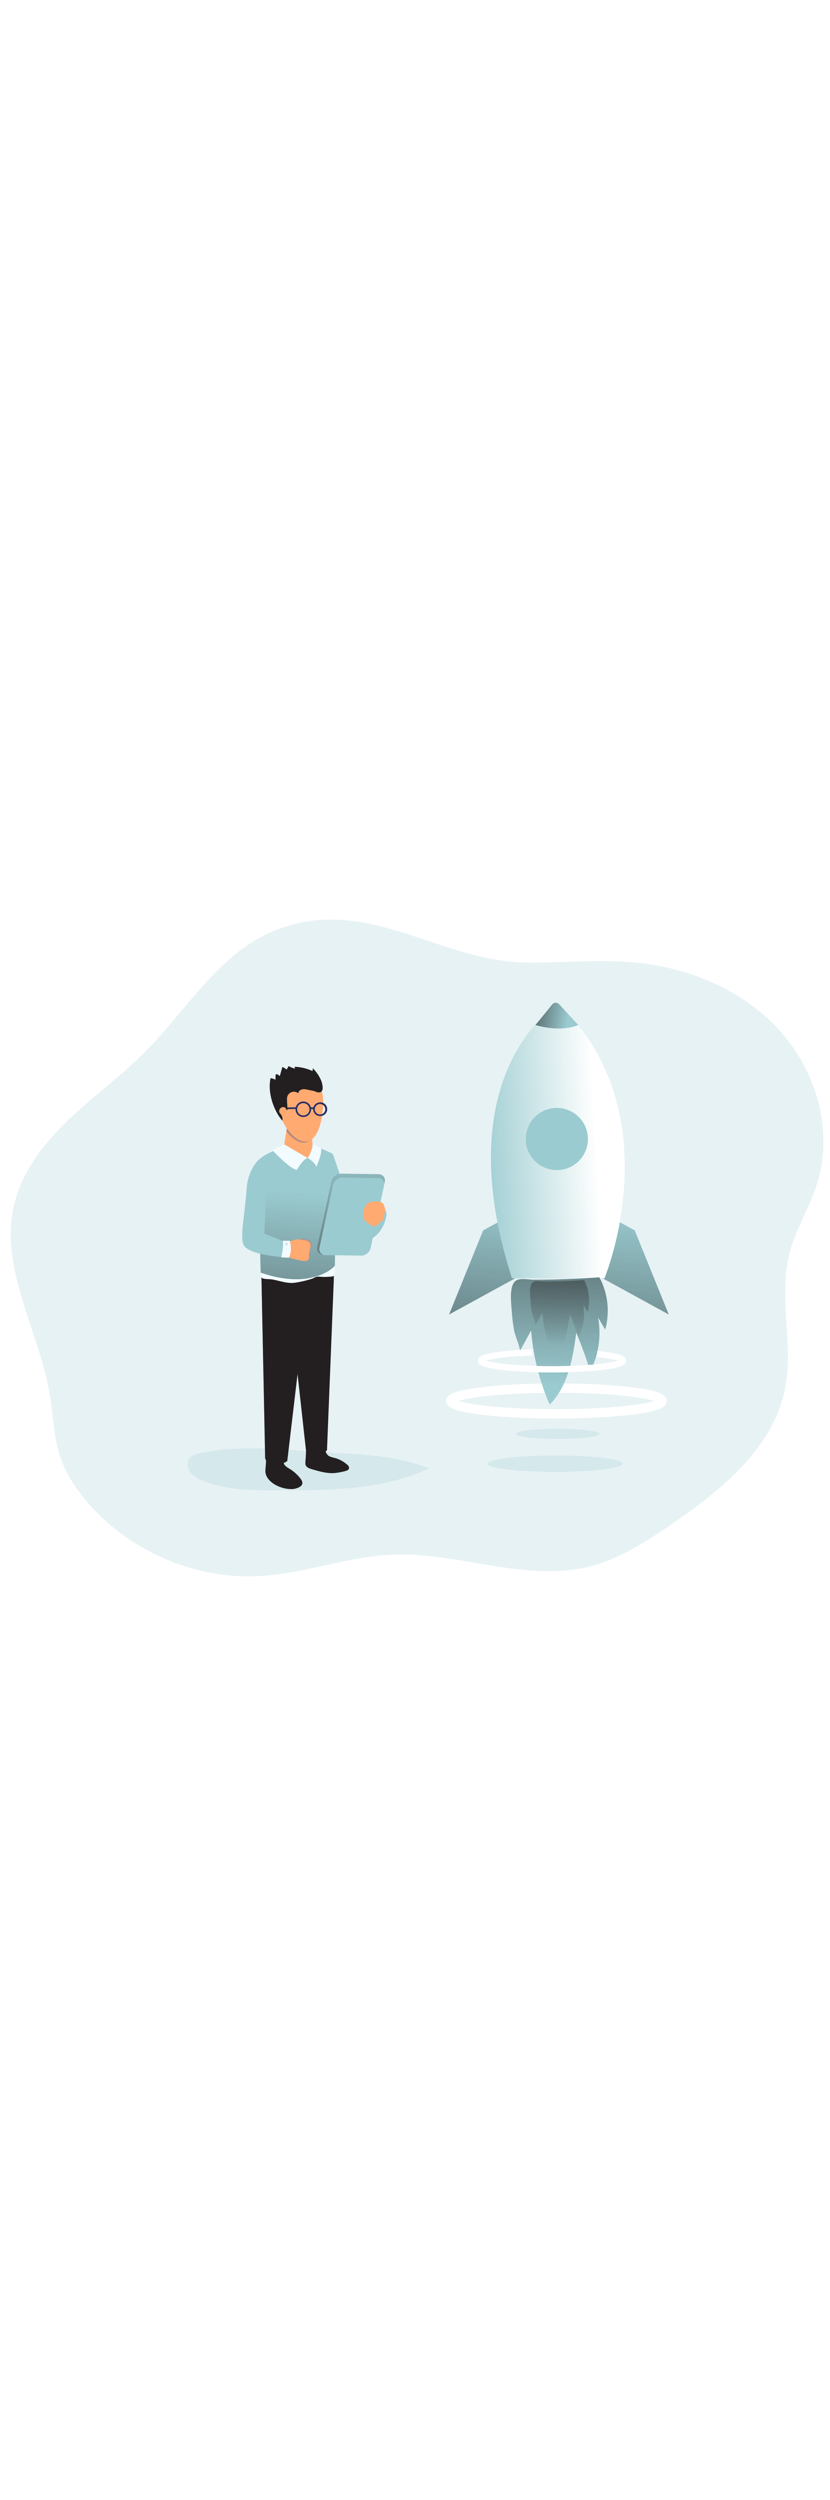 <svg id="_0288_startup_2" xmlns="http://www.w3.org/2000/svg" xmlns:xlink="http://www.w3.org/1999/xlink" viewBox="0 0 500 500" data-imageid="startup-2-67" imageName="Startup 2" class="illustrations_image" style="width: 166px;"><defs><style>.cls-1_startup-2-67{fill:url(#linear-gradient);}.cls-1_startup-2-67,.cls-2_startup-2-67,.cls-3_startup-2-67,.cls-4_startup-2-67,.cls-5_startup-2-67,.cls-6_startup-2-67,.cls-7_startup-2-67,.cls-8_startup-2-67,.cls-9_startup-2-67,.cls-10_startup-2-67,.cls-11_startup-2-67,.cls-12_startup-2-67,.cls-13_startup-2-67,.cls-14_startup-2-67,.cls-15_startup-2-67,.cls-16_startup-2-67,.cls-17_startup-2-67,.cls-18_startup-2-67{stroke-width:0px;}.cls-2_startup-2-67{fill:url(#linear-gradient-10-startup-2-67);}.cls-19_startup-2-67{stroke-width:3.79px;}.cls-19_startup-2-67,.cls-20_startup-2-67{fill:none;stroke:#fff;stroke-miterlimit:10;}.cls-20_startup-2-67{stroke-width:5.65px;}.cls-3_startup-2-67{fill:url(#linear-gradient-4-startup-2-67);}.cls-4_startup-2-67{fill:url(#linear-gradient-2-startup-2-67);}.cls-5_startup-2-67{fill:url(#linear-gradient-3-startup-2-67);}.cls-6_startup-2-67{fill:url(#linear-gradient-8-startup-2-67);}.cls-7_startup-2-67{fill:url(#linear-gradient-9-startup-2-67);}.cls-8_startup-2-67{fill:url(#linear-gradient-7-startup-2-67);}.cls-9_startup-2-67{fill:url(#linear-gradient-5-startup-2-67);}.cls-10_startup-2-67{fill:url(#linear-gradient-6-startup-2-67);}.cls-11_startup-2-67{isolation:isolate;opacity:.24;}.cls-11_startup-2-67,.cls-18_startup-2-67{fill:#68e1fd;}.cls-12_startup-2-67{fill:#f2fbff;}.cls-13_startup-2-67{fill:#292f67;}.cls-14_startup-2-67{fill:#231f20;}.cls-15_startup-2-67{fill:#d2e8ec;}.cls-16_startup-2-67{fill:#b58b81;}.cls-17_startup-2-67{fill:#ffaa71;}</style><linearGradient id="linear-gradient-startup-2-67" x1="701.41" y1="2711.49" x2="587.34" y2="2830.46" gradientTransform="translate(-483.95 3053.67) scale(1 -1)" gradientUnits="userSpaceOnUse"><stop offset="0" stop-color="#231f20" stop-opacity="0"/><stop offset="1" stop-color="#231f20"/></linearGradient><linearGradient id="linear-gradient-2-startup-2-67" x1="685.39" y1="2722.06" x2="569.35" y2="2761.73" xlink:href="#linear-gradient-startup-2-67"/><linearGradient id="linear-gradient-3-startup-2-67" x1="664.36" y1="2838.36" x2="650.66" y2="2662.11" xlink:href="#linear-gradient-startup-2-67"/><linearGradient id="linear-gradient-4-startup-2-67" x1="693.92" y1="2866.68" x2="699.14" y2="2720.77" xlink:href="#linear-gradient-startup-2-67"/><linearGradient id="linear-gradient-5-startup-2-67" x1="769.36" y1="2856.19" x2="749.48" y2="2660.59" gradientTransform="translate(-471 3073.02) scale(1 -1)" xlink:href="#linear-gradient-startup-2-67"/><linearGradient id="linear-gradient-6-startup-2-67" x1="857.36" y1="2847.26" x2="837.48" y2="2651.65" gradientTransform="translate(-471 3073.02) scale(1 -1)" xlink:href="#linear-gradient-startup-2-67"/><linearGradient id="linear-gradient-7-startup-2-67" x1="770.38" y1="2866.01" x2="847.12" y2="2869.99" gradientTransform="translate(-483.95 3053.67) scale(1 -1)" gradientUnits="userSpaceOnUse"><stop offset="0" stop-color="#fff" stop-opacity="0"/><stop offset=".95" stop-color="#fff"/></linearGradient><linearGradient id="linear-gradient-8-startup-2-67" x1="819.43" y1="2722.48" x2="824.21" y2="2882.29" xlink:href="#linear-gradient-startup-2-67"/><linearGradient id="linear-gradient-9-startup-2-67" x1="820.15" y1="2746.07" x2="823.06" y2="2843.55" xlink:href="#linear-gradient-startup-2-67"/><linearGradient id="linear-gradient-10-startup-2-67" x1="826.15" y1="2943.44" x2="789.58" y2="2949.8" xlink:href="#linear-gradient-startup-2-67"/></defs><g id="background_startup-2-67"><path class="cls-11_startup-2-67 targetColor" d="M165.91,57.38c-33.54,13.29-53,47.45-78.39,73.11-14.56,14.75-31.44,26.92-46.41,41.25-14.97,14.32-28.21,31.48-32.76,51.68-8.65,38.29,15.47,75.69,21.78,114.43,2.01,12.37,2.22,25.14,6.23,37.01,3.18,9.39,8.64,17.88,14.95,25.48,25.58,30.99,66.51,48.65,106.61,46,26.45-1.76,51.86-11.72,78.39-12.82,39.97-1.67,80.32,16.9,119.09,7.06,17.88-4.55,33.71-14.79,48.93-25.21,30.19-20.7,61.62-46.09,68.63-82.02,5.15-26.39-4.02-54.2,2.37-80.31,3.71-15.15,12.44-28.61,17.04-43.51,9.78-31.6-.66-67.55-22.95-92-22.28-24.45-54.99-37.95-87.94-40.82-21.61-1.88-43.36.49-65.05.07-52.94-.96-95.61-41.16-150.54-19.39Z" style="fill: rgb(154, 203, 208);"/></g><g id="character_startup-2-67"><path class="cls-11_startup-2-67 targetColor" d="M120.66,372.35c-2.26.45-4.66,1.05-6.18,2.73-2.14,2.44-1.66,6.37.3,8.96s5,4.07,8.03,5.22c14.23,5.46,29.86,5.5,45.1,5.52,30.75,0,62.66-.18,90.5-13.24-22.5-8.69-43.46-8.26-66.88-9.92-24.37-1.65-46.49-4.27-70.86.72Z" style="fill: rgb(154, 203, 208);"/><path class="cls-14_startup-2-67" d="M196.27,369.07c-.58,2.03.31,4.18,2.15,5.21.89.4,1.82.68,2.78.86,2.93.72,5.65,2.14,7.92,4.14.75.49,1.19,1.34,1.16,2.24-.21,1.01-1.39,1.44-2.39,1.67-2.1.57-4.25.96-6.42,1.17-4.41.3-8.78-.91-13.04-2.14-1.62-.46-4.06-1.16-4.43-3.05-.08-1.3-.01-2.6.18-3.89l.28-6.55"/><path class="cls-14_startup-2-67" d="M171.13,376.89c-.4,1.02-.15,2.18.62,2.96.77.75,1.64,1.38,2.59,1.87,2.52,1.53,4.74,3.5,6.55,5.81.84,1.06,1.62,2.46,1.09,3.7-.28.58-.73,1.06-1.28,1.38-1.82,1.06-3.91,1.54-6.01,1.38-5.29-.14-13.1-3.44-14.63-9.16-.48-1.77.05-4.2.12-6.03l.19-4.41"/><path class="cls-14_startup-2-67" d="M201.09,267.87l-4.11,102.82c-1.59,1.17-3.49,1.82-5.46,1.88-3.79.22-4.48.49-7.21-1.99l-11.92-107.83,28.7-.6v5.72Z"/><path class="cls-1_startup-2-67" d="M201.09,267.87l-4.11,102.82c-1.59,1.17-3.49,1.82-5.46,1.88-3.79.22-4.48.49-7.21-1.99l-11.92-107.83,28.7-.6v5.72Z"/><path class="cls-14_startup-2-67" d="M184.88,277.1l-11.83,100s-1.71,1.76-6.37,1.82c-5.29.06-5.77-.66-6.95-3.33l-2.34-114.7,27.16,4.63.33,11.58Z"/><path class="cls-4_startup-2-67" d="M184.88,277.1l-11.83,100s-1.71,1.76-6.37,1.82c-5.29.06-5.77-.66-6.95-3.33l-2.34-114.7,27.16,4.63.33,11.58Z"/><path class="cls-12_startup-2-67" d="M188.56,267.09c-3.71,1.25-7.52,2.15-11.4,2.68-5.14.53-10.53-1.96-14.56-2.17-5.38-.27-5.52-.45-5.52-3.95,0-1.77,44.71-6,44.71-6,0,0-.21,3.23-.2,6.21,0,2.24-.96,2.11-5.02,2.35-4.07.24-4.85-1-8.01.87Z"/><path class="cls-18_startup-2-67 targetColor" d="M170.92,188.15s-7.5,1.95-12.85,5.84c-3.3,2.4-1.02,69.66-1.02,69.66.33-.05,14.7,5.77,28.59,3.38,11.83-2.04,16.1-7.59,16.1-7.59,0,0,1.06-64.54-1.24-67.19-1.02-1.18-12.27-5.34-12.27-5.34,0,0-4.91,7.39-17.31,1.24Z" style="fill: rgb(154, 203, 208);"/><path class="cls-5_startup-2-67" d="M170.92,188.15s-7.5,1.95-12.85,5.84c-3.3,2.4-1.02,69.66-1.02,69.66.33-.05,14.7,5.77,28.59,3.38,11.83-2.04,16.1-7.59,16.1-7.59,0,0,1.06-64.54-1.24-67.19-1.02-1.18-12.27-5.34-12.27-5.34,0,0-4.91,7.39-17.31,1.24Z"/><path class="cls-17_startup-2-67" d="M173.38,173.21l-2.46,14.94s5.46,8.04,12.44,6.84c6.98-1.2,5.22-4.44,5.22-4.44l-.91-12.62s-6.27,1.1-14.29-4.72Z"/><path class="cls-16_startup-2-67" d="M172.51,178.45l.91-5.24c8.03,5.82,12.19,3.35,12.19,3.35l1.94,6.78c-1.09,1.14-2.56,1.85-4.13,1.98-3.89.27-7.79-2.78-10.91-6.87Z"/><path class="cls-12_startup-2-67" d="M171.23,186.35l-7.28,3.42s11.46,12.12,14.96,11.88c0,0,3.3-6.13,6.37-7.1l-14.05-8.21Z"/><path class="cls-12_startup-2-67" d="M188.09,188.43c-.6,2.17-1.54,4.24-2.78,6.11.68.26,5.13,3.37,5.2,5.46,0,0,4.42-10.01,2.59-11.58-1.53-.78-3.1-1.47-4.7-2.08l-.31,2.09Z"/><path class="cls-18_startup-2-67 targetColor" d="M161.03,192.22s-11.26,3.64-12.53,21.61c-1.16,16.38-4.09,28.27-1.71,33.12,3.1,6.32,24.8,7.37,24.8,7.37.52-3.15.39-6.37-.39-9.46l-11.89-4.75s1.91-45.09,1.72-47.89Z" style="fill: rgb(154, 203, 208);"/><path class="cls-17_startup-2-67" d="M167.09,162.32c.59,8.29,9.1,22.94,17.38,22.35,8.28-.59,10.69-17.74,10.1-26.03-.59-8.29-5.24-12.99-13.54-12.4-8.29.59-14.53,7.79-13.94,16.08,0,0,0,0,0,0Z"/><path class="cls-16_startup-2-67" d="M186.61,253.02c-.2-1.58.55-3.1.76-5.8.22-2.69-1.53-3.39-4.09-3.64-.7-.08-1.25-.16-1.71-.24-2.38.57-.48,3.47-.35,5.46s-.32,4.85.37,5.46c.29.26,2.48.15,5.02-.18.04-.35.04-.71,0-1.06Z"/><path class="cls-17_startup-2-67" d="M188.18,176.11s-.23-.21-1.97-.08c-2.06.11-4.13-.04-6.16-.44-1.34-.34-1.97-.13-1.82,1.67.15,1.79,1.56,3.38,5.07,3.58,3.94.21,5.6-1.27,5.91-3.05.22-1.28-.59-1.71-1.03-1.67Z"/><path class="cls-17_startup-2-67" d="M173.05,245.14c1.48-.31,2.93-.72,4.36-1.22,1.87-.71,2.47-.29,5.21,0s4.63.99,4.39,3.75c-.24,2.76-1.03,4.3-.82,5.91.21,1.61-.29,2.99-2.73,3.05-2.44.05-10.42-2.4-10.42-2.4"/><path class="cls-12_startup-2-67" d="M170.39,244.42h4.18s1.82,6.02-.55,10.2l-4.61-.19s1.57-5.86.98-10.01Z"/><ellipse class="cls-15_startup-2-67" cx="172.5" cy="246.36" rx=".92" ry=".97"/><path class="cls-13_startup-2-67" d="M188.78,166.24h0c-.28-1.06-.12-2.19.45-3.14.55-.95,1.46-1.64,2.53-1.9,2.19-.67,4.5.55,5.18,2.74s-.55,4.5-2.74,5.18c-.12.04-.24.07-.36.09h-.15c-2.17.49-4.33-.82-4.9-2.97ZM192,162.16c-1.68.44-2.69,2.15-2.26,3.83h0c.43,1.68,2.15,2.7,3.83,2.26,1.68-.43,2.7-2.15,2.26-3.83-.42-1.64-2.07-2.66-3.73-2.29l-.11.03Z"/><path class="cls-13_startup-2-67" d="M180.33,169.27c-1.08-.63-1.86-1.67-2.17-2.88h0c-.64-2.51.87-5.07,3.38-5.72s5.07.87,5.72,3.38c.64,2.5-.86,5.06-3.36,5.71h-.17c-1.15.27-2.37.09-3.39-.5ZM181.79,161.63c-1.98.5-3.17,2.51-2.67,4.49,0,.02.01.04.02.06.51,1.98,2.54,3.17,4.52,2.65,1.98-.51,3.17-2.54,2.65-4.52-.5-1.93-2.43-3.11-4.38-2.69h-.14Z"/><path class="cls-13_startup-2-67" d="M188.67,165.25l.96-.28c-.12-.39-.42-.7-.8-.85-.85-.23-1.77-.08-2.49.43l.47.91c.97-.53,1.45-.47,1.64-.39.1.03.18.09.23.18Z"/><polygon class="cls-13_startup-2-67" points="178.56 164.99 178.52 164 172.84 164.16 172.89 165.15 178.56 164.99"/><path class="cls-18_startup-2-67 targetColor" d="M200.5,192.25s6.29,17.52,10.2,31.73,15.47.25,15.47.25c0,0,6.37-.25,6.61,3.64s-3.64,16.38-14.69,16.65c-11.05.27-22.75-14.2-22.75-14.2l5.16-38.06Z" style="fill: rgb(154, 203, 208);"/><path class="cls-18_startup-2-67 targetColor" d="M217.42,253.14l-22.47-.33c-2.05.12-3.81-1.45-3.93-3.51-.02-.37.01-.75.1-1.11l8.58-39.72c.69-2.63,3.06-4.47,5.78-4.48l22.47.33c2.05-.12,3.81,1.44,3.93,3.48.02.38-.01.76-.11,1.13l-8.57,39.72c-.69,2.63-3.07,4.47-5.79,4.48Z" style="fill: rgb(154, 203, 208);"/><path class="cls-3_startup-2-67" d="M217.42,253.14l-22.47-.33c-2.05.12-3.81-1.45-3.93-3.51-.02-.37.01-.75.1-1.11l8.58-39.72c.69-2.63,3.06-4.47,5.78-4.48l22.47.33c2.05-.12,3.81,1.44,3.93,3.48.02.38-.01.76-.11,1.13l-8.57,39.72c-.69,2.63-3.07,4.47-5.79,4.48Z"/><path class="cls-18_startup-2-67 targetColor" d="M217.57,253.38l-21.49-.32c-1.97.1-3.64-1.42-3.74-3.38-.02-.35.02-.7.1-1.04l8.19-38.01c.67-2.52,2.94-4.27,5.54-4.29l21.5.32c1.96-.1,3.64,1.4,3.74,3.36.02.36-.02.71-.1,1.06l-8.19,38.01c-.67,2.52-2.94,4.28-5.55,4.29Z" style="fill: rgb(154, 203, 208);"/><path class="cls-17_startup-2-67" d="M232.05,226.06c-.02-.88-.21-1.75-.56-2.56-.24-.82-.72-1.55-1.38-2.09-.73-.41-1.56-.61-2.4-.58h-2.55c-.93-.02-1.86.15-2.73.49-1.24.68-2.21,1.77-2.73,3.08-1.16,2.48-1.41,5.64.25,7.82.74.86,1.6,1.61,2.57,2.2,1.05.72,2.27,1.47,3.5,1.14.58-.21,1.12-.53,1.57-.96l1.82-1.51c.62-.46,1.15-1.04,1.55-1.7.33-.85.49-1.77.47-2.68.25-.87.46-1.75.62-2.64Z"/><path class="cls-14_startup-2-67" d="M193.46,147.89c-1.17-2.77-2.87-5.28-5.02-7.38l-.17,1.67c-3.41-1.56-7.09-2.44-10.84-2.58l.33,1.16c-1.36-.34-2.67-.87-3.89-1.57l-1.17,2.09c-.8-.63-1.67-1.16-2.6-1.57l-1.52,5.46c-.43-.23-.83-.51-1.18-.85-.4-.27-1.05-.35-1.3.05-.1.2-.14.42-.12.64v2.35l-2.24-.8c-.19-.09-.42-.09-.61,0-.15.12-.24.31-.25.5-1.63,8.13,1.82,18.72,7.18,25.04.21-.97.1-1.99-.29-2.9-.45-1.16-1.82-1.82-1.58-3.05.13-1.29,1.21-2.27,2.5-2.27,1.74.2,1.09.84,2.33,2.07.44-2.41-.61-6.37.15-8.69.89-2.16,3.36-3.2,5.52-2.31.38.16.74.37,1.06.63-.05-1.55,1.77-2.54,3.31-2.48s3.3.65,4.94.85c1.39.16,2.82,1.14,4.16,1.12,3.44-.05,2.06-5.22,1.32-7.16Z"/></g><g id="rocket_startup-2-67"><polygon class="cls-18_startup-2-67 targetColor" points="305.51 230.26 291.05 238.18 270.54 288.84 313.96 265.06 305.51 230.26" style="fill: rgb(154, 203, 208);"/><polygon class="cls-18_startup-2-67 targetColor" points="367.89 230.26 382.36 238.18 402.87 288.84 359.45 265.06 367.89 230.26" style="fill: rgb(154, 203, 208);"/><polygon class="cls-9_startup-2-67" points="305.51 230.26 291.05 238.18 270.54 288.84 313.96 265.06 305.51 230.26"/><polygon class="cls-10_startup-2-67" points="367.89 230.26 382.36 238.18 402.87 288.84 359.45 265.06 367.89 230.26"/><ellipse class="cls-11_startup-2-67 targetColor" cx="335.94" cy="360.73" rx="25.05" ry="3.05" style="fill: rgb(154, 203, 208);"/><ellipse class="cls-11_startup-2-67 targetColor" cx="334.42" cy="378.72" rx="40.63" ry="4.94" style="fill: rgb(154, 203, 208);"/><ellipse class="cls-20_startup-2-67" cx="335.18" cy="340.93" rx="63.64" ry="7.74"/><path class="cls-18_startup-2-67 targetColor" d="M336.6,101.65s-68.38,40.15-28.21,165.39h55.74s41.38-99.65-27.53-165.39Z" style="fill: rgb(154, 203, 208);"/><path class="cls-8_startup-2-67" d="M336.6,101.65s-68.38,40.15-28.21,165.39h55.74s41.38-99.65-27.53-165.39Z"/><circle class="cls-18_startup-2-67 targetColor" cx="335.43" cy="183.13" r="18.72" style="fill: rgb(154, 203, 208);"/><path class="cls-18_startup-2-67 targetColor" d="M313.07,311.03l6.88-12.53c1.22,15.38,4.99,30.45,11.17,44.59,11.11-11.06,13.89-27.74,16.04-43.27,3.15,7.62,5.97,15.36,8.45,23.23,5.04-10,6.69-21.37,4.69-32.39l4.28,7.28c2.92-10.56,1.66-21.84-3.52-31.49-8.83.66-17.68,1.09-26.55,1.3-4.25.11-8.51.16-12.79.16-2.81,0-7.99-1.1-10.55.33-4.93,2.73-3.13,14.49-2.82,19.33.26,4,.78,7.97,1.57,11.89.37,1.85,3.86,10.3,3.16,11.57Z" style="fill: rgb(154, 203, 208);"/><path class="cls-6_startup-2-67" d="M313.07,311.03l6.88-12.53c1.22,15.38,4.99,30.45,11.17,44.59,11.11-11.06,13.89-27.74,16.04-43.27,3.15,7.62,5.97,15.36,8.45,23.23,5.04-10,6.69-21.37,4.69-32.39l4.28,7.28c2.92-10.56,1.66-21.84-3.52-31.49-8.83.66-17.68,1.09-26.55,1.3-4.25.11-8.51.16-12.79.16-2.81,0-7.99-1.1-10.55.33-4.93,2.73-3.13,14.49-2.82,19.33.26,4,.78,7.97,1.57,11.89.37,1.85,3.86,10.3,3.16,11.57Z"/><path class="cls-7_startup-2-67" d="M322.53,295.3l4.19-7.64c.75,9.38,3.05,18.57,6.82,27.19,6.77-6.74,8.47-16.92,9.78-26.39,1.93,4.65,3.65,9.38,5.16,14.18,3.07-6.1,4.08-13.04,2.86-19.76l2.6,4.46c1.8-6.45,1.03-13.35-2.15-19.25-5.39.4-10.78.67-16.19.8-2.6.06-5.2.09-7.81.09-1.71,0-4.87-.67-6.43.2-3.01,1.68-1.92,8.84-1.73,11.83.16,2.45.48,4.88.96,7.28.23,1.09,2.35,6.25,1.93,7.02Z"/><path class="cls-18_startup-2-67 targetColor" d="M322.62,114.44s14.18,4.78,25.7,0l-11.45-12.45c-1.05-1.14-2.83-1.22-3.97-.17-.1.09-.19.19-.28.29l-10.01,12.32Z" style="fill: rgb(154, 203, 208);"/><path class="cls-2_startup-2-67" d="M322.62,114.44s14.18,4.78,25.7,0l-11.58-12.59c-.99-1.07-2.66-1.14-3.73-.15-.09.08-.18.18-.26.27l-10.14,12.47Z"/><path class="cls-19_startup-2-67" d="M359.68,312.66c9.54.91,15.61,2.39,15.61,4.01,0,2.88-19.11,5.2-42.77,5.2s-42.77-2.33-42.77-5.2c0-2.37,13.14-4.39,31.07-5"/></g></svg>